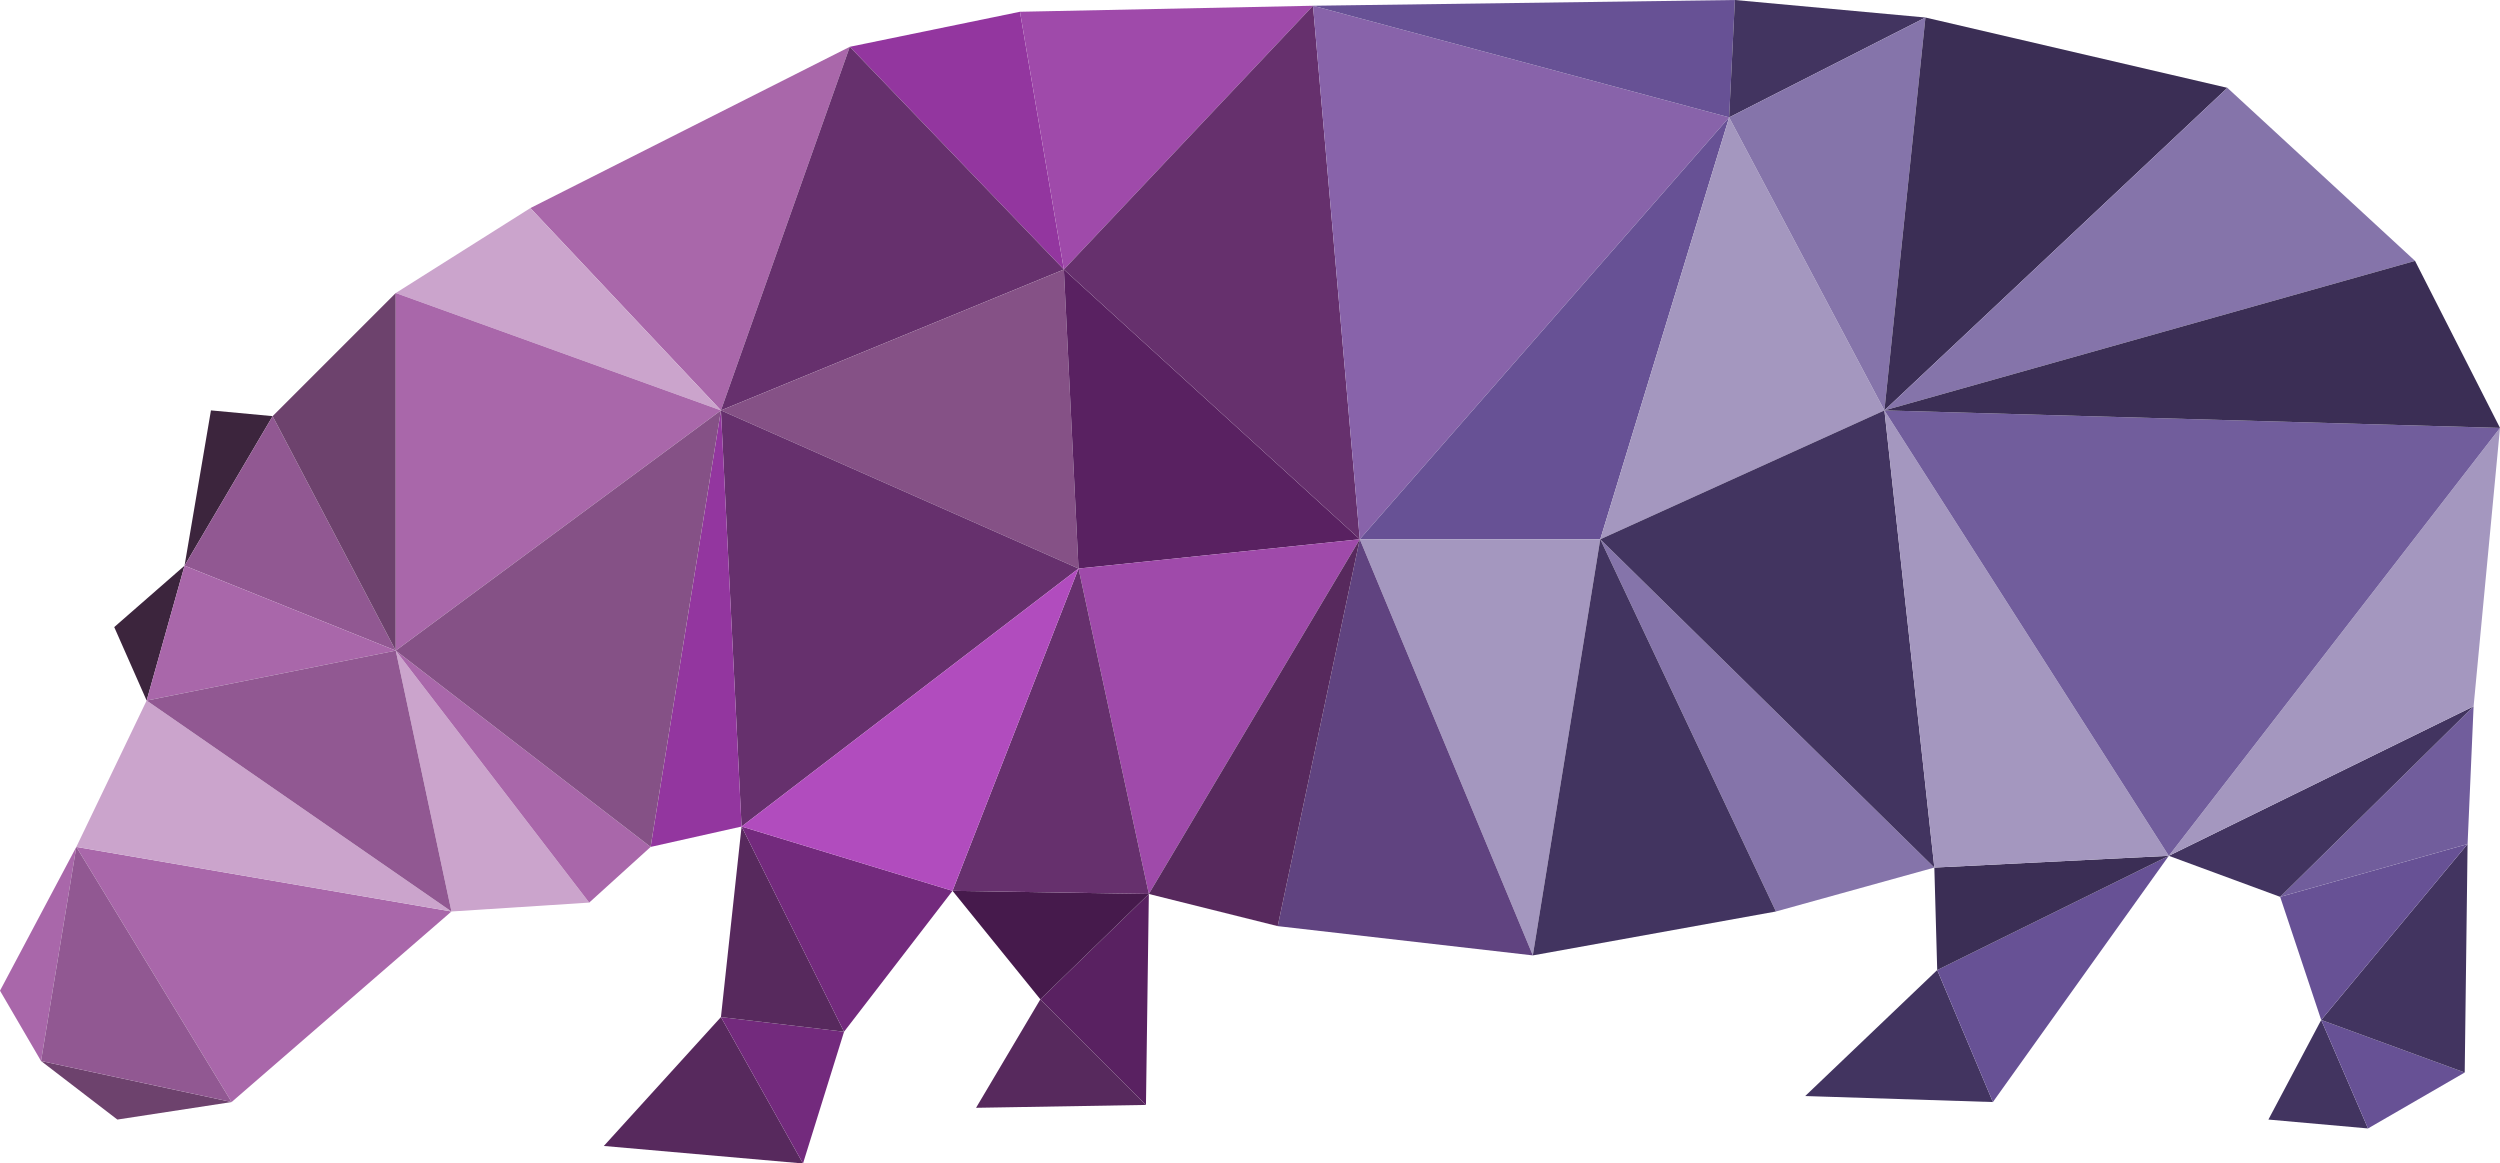 <svg xmlns="http://www.w3.org/2000/svg" viewBox="0 0 95.64 44.51"><defs><style>.cls-1{fill:#93369f;}.cls-2{fill:#9f4aaa;}.cls-3{fill:#a967aa;}.cls-4{fill:#66306d;}.cls-5{fill:#855186;}.cls-6{fill:#592161;}.cls-7{fill:#8863aa;}.cls-8{fill:#675195;}.cls-9{fill:#423460;}.cls-10{fill:#715d9c;}.cls-11{fill:#a497bf;}.cls-12{fill:#3b2e55;}.cls-13{fill:#8574aa;}.cls-14{fill:#604380;}.cls-15{fill:#57295d;}.cls-16{fill:#461a4c;}.cls-17{fill:#732a7d;}.cls-18{fill:#b14cbe;}.cls-19{fill:#6d426d;}.cls-20{fill:#915892;}.cls-21{fill:#cba4cc;}.cls-22{fill:#3c253d;}</style></defs><g id="Layer_2" data-name="Layer 2"><g id="_ÎÓÈ_1" data-name="—ÎÓÈ_1"><polygon id="triangle36" class="cls-1" points="32.51 1.79 39.02 0.45 40.7 10.31 32.51 1.79"/><polygon id="triangle36-2" data-name="triangle36" class="cls-2" points="39.02 0.45 50.23 0.22 40.7 10.31 39.02 0.45"/><polygon id="triangle36-3" data-name="triangle36" class="cls-3" points="20.29 7.96 32.51 1.79 27.58 15.7 20.29 7.96"/><polygon id="triangle36-4" data-name="triangle36" class="cls-4" points="32.51 1.79 40.7 10.31 27.58 15.7 32.51 1.79"/><polygon id="triangle36-5" data-name="triangle36" class="cls-5" points="27.58 15.7 40.7 10.31 41.26 21.75 27.58 15.7"/><polygon id="triangle36-6" data-name="triangle36" class="cls-6" points="40.7 10.31 41.26 21.75 52.02 20.63 40.7 10.31"/><polygon id="triangle36-7" data-name="triangle36" class="cls-4" points="40.7 10.31 50.23 0.22 52.02 20.63 40.7 10.31"/><polygon id="triangle36-8" data-name="triangle36" class="cls-7" points="50.23 0.22 52.02 20.63 66.15 4.49 50.23 0.22"/><polygon id="triangle36-9" data-name="triangle36" class="cls-8" points="52.02 20.63 61.22 20.63 66.15 4.49 52.02 20.63"/><polygon id="triangle36-10" data-name="triangle36" class="cls-8" points="50.23 0.22 66.15 4.49 66.37 0 50.23 0.22"/><polygon id="triangle36-11" data-name="triangle36" class="cls-9" points="66.15 4.49 66.37 0 73.66 0.67 66.15 4.49"/><polygon id="triangle36-12" data-name="triangle36" class="cls-9" points="86.78 42.83 90.59 43.17 88.8 39.02 86.78 42.83"/><polygon id="triangle36-13" data-name="triangle36" class="cls-8" points="90.59 43.17 94.29 41.03 88.8 39.02 90.59 43.17"/><polygon id="triangle36-14" data-name="triangle36" class="cls-9" points="94.29 41.03 94.4 32.29 88.8 39.02 94.29 41.03"/><polygon id="triangle36-15" data-name="triangle36" class="cls-8" points="88.8 39.02 94.4 32.29 87.23 34.31 88.8 39.02"/><polygon id="triangle36-16" data-name="triangle36" class="cls-10" points="94.4 32.29 94.63 27.02 87.23 34.31 94.4 32.29"/><polygon id="triangle36-17" data-name="triangle36" class="cls-9" points="87.23 34.31 94.63 27.02 82.97 32.74 87.23 34.31"/><polygon id="triangle36-18" data-name="triangle36" class="cls-11" points="94.63 27.02 95.64 16.37 82.97 32.74 94.63 27.02"/><polygon id="triangle36-19" data-name="triangle36" class="cls-9" points="69.06 41.93 76.24 42.16 74.11 37.11 69.06 41.93"/><polygon id="triangle36-20" data-name="triangle36" class="cls-8" points="76.24 42.16 82.97 32.74 74.11 37.11 76.24 42.16"/><polygon id="triangle36-21" data-name="triangle36" class="cls-12" points="74.11 37.11 82.97 32.74 74 33.19 74.11 37.11"/><polygon id="triangle36-22" data-name="triangle36" class="cls-13" points="61.22 20.63 74 33.19 67.94 34.87 61.22 20.63"/><polygon id="triangle36-23" data-name="triangle36" class="cls-11" points="52.02 20.63 61.22 20.63 58.64 36.55 52.02 20.63"/><polygon id="triangle36-24" data-name="triangle36" class="cls-9" points="61.22 20.63 67.94 34.87 58.64 36.55 61.22 20.63"/><polygon id="triangle36-25" data-name="triangle36" class="cls-14" points="52.02 20.63 58.64 36.55 48.88 35.43 52.02 20.63"/><polygon id="triangle36-26" data-name="triangle36" class="cls-2" points="41.26 21.75 52.02 20.63 43.95 34.2 41.26 21.75"/><polygon id="triangle36-27" data-name="triangle36" class="cls-15" points="48.88 35.43 52.02 20.63 43.95 34.2 48.88 35.43"/><polygon id="triangle36-28" data-name="triangle36" class="cls-15" points="37.34 42.38 43.84 42.27 39.8 38.23 37.34 42.38"/><polygon id="triangle36-29" data-name="triangle36" class="cls-6" points="43.84 42.27 43.95 34.2 39.8 38.23 43.84 42.27"/><polygon id="triangle36-30" data-name="triangle36" class="cls-16" points="39.8 38.23 43.95 34.2 36.44 34.08 39.8 38.23"/><polygon id="triangle36-31" data-name="triangle36" class="cls-4" points="41.26 21.75 43.95 34.2 36.44 34.08 41.26 21.75"/><polygon id="triangle36-32" data-name="triangle36" class="cls-15" points="23.1 43.84 30.72 44.51 27.58 38.91 23.1 43.84"/><polygon id="triangle36-33" data-name="triangle36" class="cls-17" points="30.72 44.51 32.29 39.47 27.58 38.91 30.72 44.51"/><polygon id="triangle36-34" data-name="triangle36" class="cls-4" points="27.58 15.7 41.26 21.75 28.37 31.62 27.58 15.7"/><polygon id="triangle36-35" data-name="triangle36" class="cls-15" points="27.58 38.91 32.29 39.47 28.37 31.62 27.58 38.91"/><polygon id="triangle36-36" data-name="triangle36" class="cls-17" points="32.29 39.47 36.44 34.08 28.37 31.62 32.29 39.47"/><polygon id="triangle36-37" data-name="triangle36" class="cls-18" points="36.44 34.08 41.26 21.75 28.37 31.62 36.44 34.08"/><polygon id="triangle36-38" data-name="triangle36" class="cls-1" points="27.58 15.7 28.37 31.62 24.89 32.4 27.58 15.7"/><polygon id="triangle36-39" data-name="triangle36" class="cls-19" points="4.49 42.83 8.86 42.16 1.57 40.59 4.49 42.83"/><polygon id="triangle36-40" data-name="triangle36" class="cls-3" points="8.86 42.16 17.27 34.87 2.92 32.4 8.86 42.16"/><polygon id="triangle36-41" data-name="triangle36" class="cls-3" points="0 37.9 1.57 40.59 2.92 32.4 0 37.9"/><polygon id="triangle36-42" data-name="triangle36" class="cls-20" points="1.57 40.59 8.86 42.16 2.92 32.4 1.57 40.59"/><polygon id="triangle36-43" data-name="triangle36" class="cls-21" points="2.92 32.4 17.27 34.87 5.61 26.8 2.92 32.4"/><polygon id="triangle36-44" data-name="triangle36" class="cls-22" points="4.37 23.99 5.61 26.8 7.06 21.64 4.37 23.99"/><polygon id="triangle36-45" data-name="triangle36" class="cls-22" points="7.06 21.64 8.07 15.7 10.43 15.92 7.06 21.64"/><polygon id="triangle36-46" data-name="triangle36" class="cls-21" points="20.29 7.96 27.58 15.7 15.14 11.21 20.29 7.96"/><polygon id="triangle36-47" data-name="triangle36" class="cls-11" points="61.22 20.63 66.15 4.49 72.09 15.7 61.22 20.63"/><polygon id="triangle36-48" data-name="triangle36" class="cls-9" points="61.22 20.63 74 33.19 72.09 15.7 61.22 20.63"/><polygon id="triangle36-49" data-name="triangle36" class="cls-13" points="66.15 4.49 73.66 0.67 72.09 15.7 66.15 4.49"/><polygon id="triangle36-50" data-name="triangle36" class="cls-12" points="73.66 0.67 85.21 3.36 72.09 15.7 73.66 0.67"/><polygon id="triangle36-51" data-name="triangle36" class="cls-11" points="74 33.19 82.97 32.74 72.09 15.7 74 33.19"/><polygon id="triangle36-52" data-name="triangle36" class="cls-10" points="82.97 32.74 95.64 16.37 72.09 15.7 82.97 32.74"/><polygon id="triangle36-53" data-name="triangle36" class="cls-13" points="85.21 3.36 92.39 9.98 72.09 15.7 85.21 3.36"/><polygon id="triangle36-54" data-name="triangle36" class="cls-12" points="92.39 9.98 95.64 16.37 72.09 15.7 92.39 9.98"/><polygon id="triangle36-55" data-name="triangle36" class="cls-20" points="7.06 21.64 10.43 15.92 15.14 24.89 7.06 21.64"/><polygon id="triangle36-56" data-name="triangle36" class="cls-19" points="10.43 15.92 15.14 11.21 15.14 24.89 10.43 15.92"/><polygon id="triangle36-57" data-name="triangle36" class="cls-3" points="15.14 11.21 27.58 15.7 15.14 24.89 15.14 11.21"/><polygon id="triangle36-58" data-name="triangle36" class="cls-21" points="17.27 34.87 22.54 34.53 15.14 24.89 17.27 34.87"/><polygon id="triangle36-59" data-name="triangle36" class="cls-3" points="22.54 34.53 24.89 32.4 15.14 24.89 22.54 34.53"/><polygon id="triangle36-60" data-name="triangle36" class="cls-5" points="24.89 32.4 27.58 15.7 15.14 24.89 24.89 32.4"/><polygon id="triangle36-61" data-name="triangle36" class="cls-3" points="5.61 26.8 7.06 21.64 15.14 24.89 5.61 26.8"/><polygon id="triangle36-62" data-name="triangle36" class="cls-20" points="5.61 26.8 17.27 34.87 15.14 24.89 5.61 26.8"/></g></g></svg>
